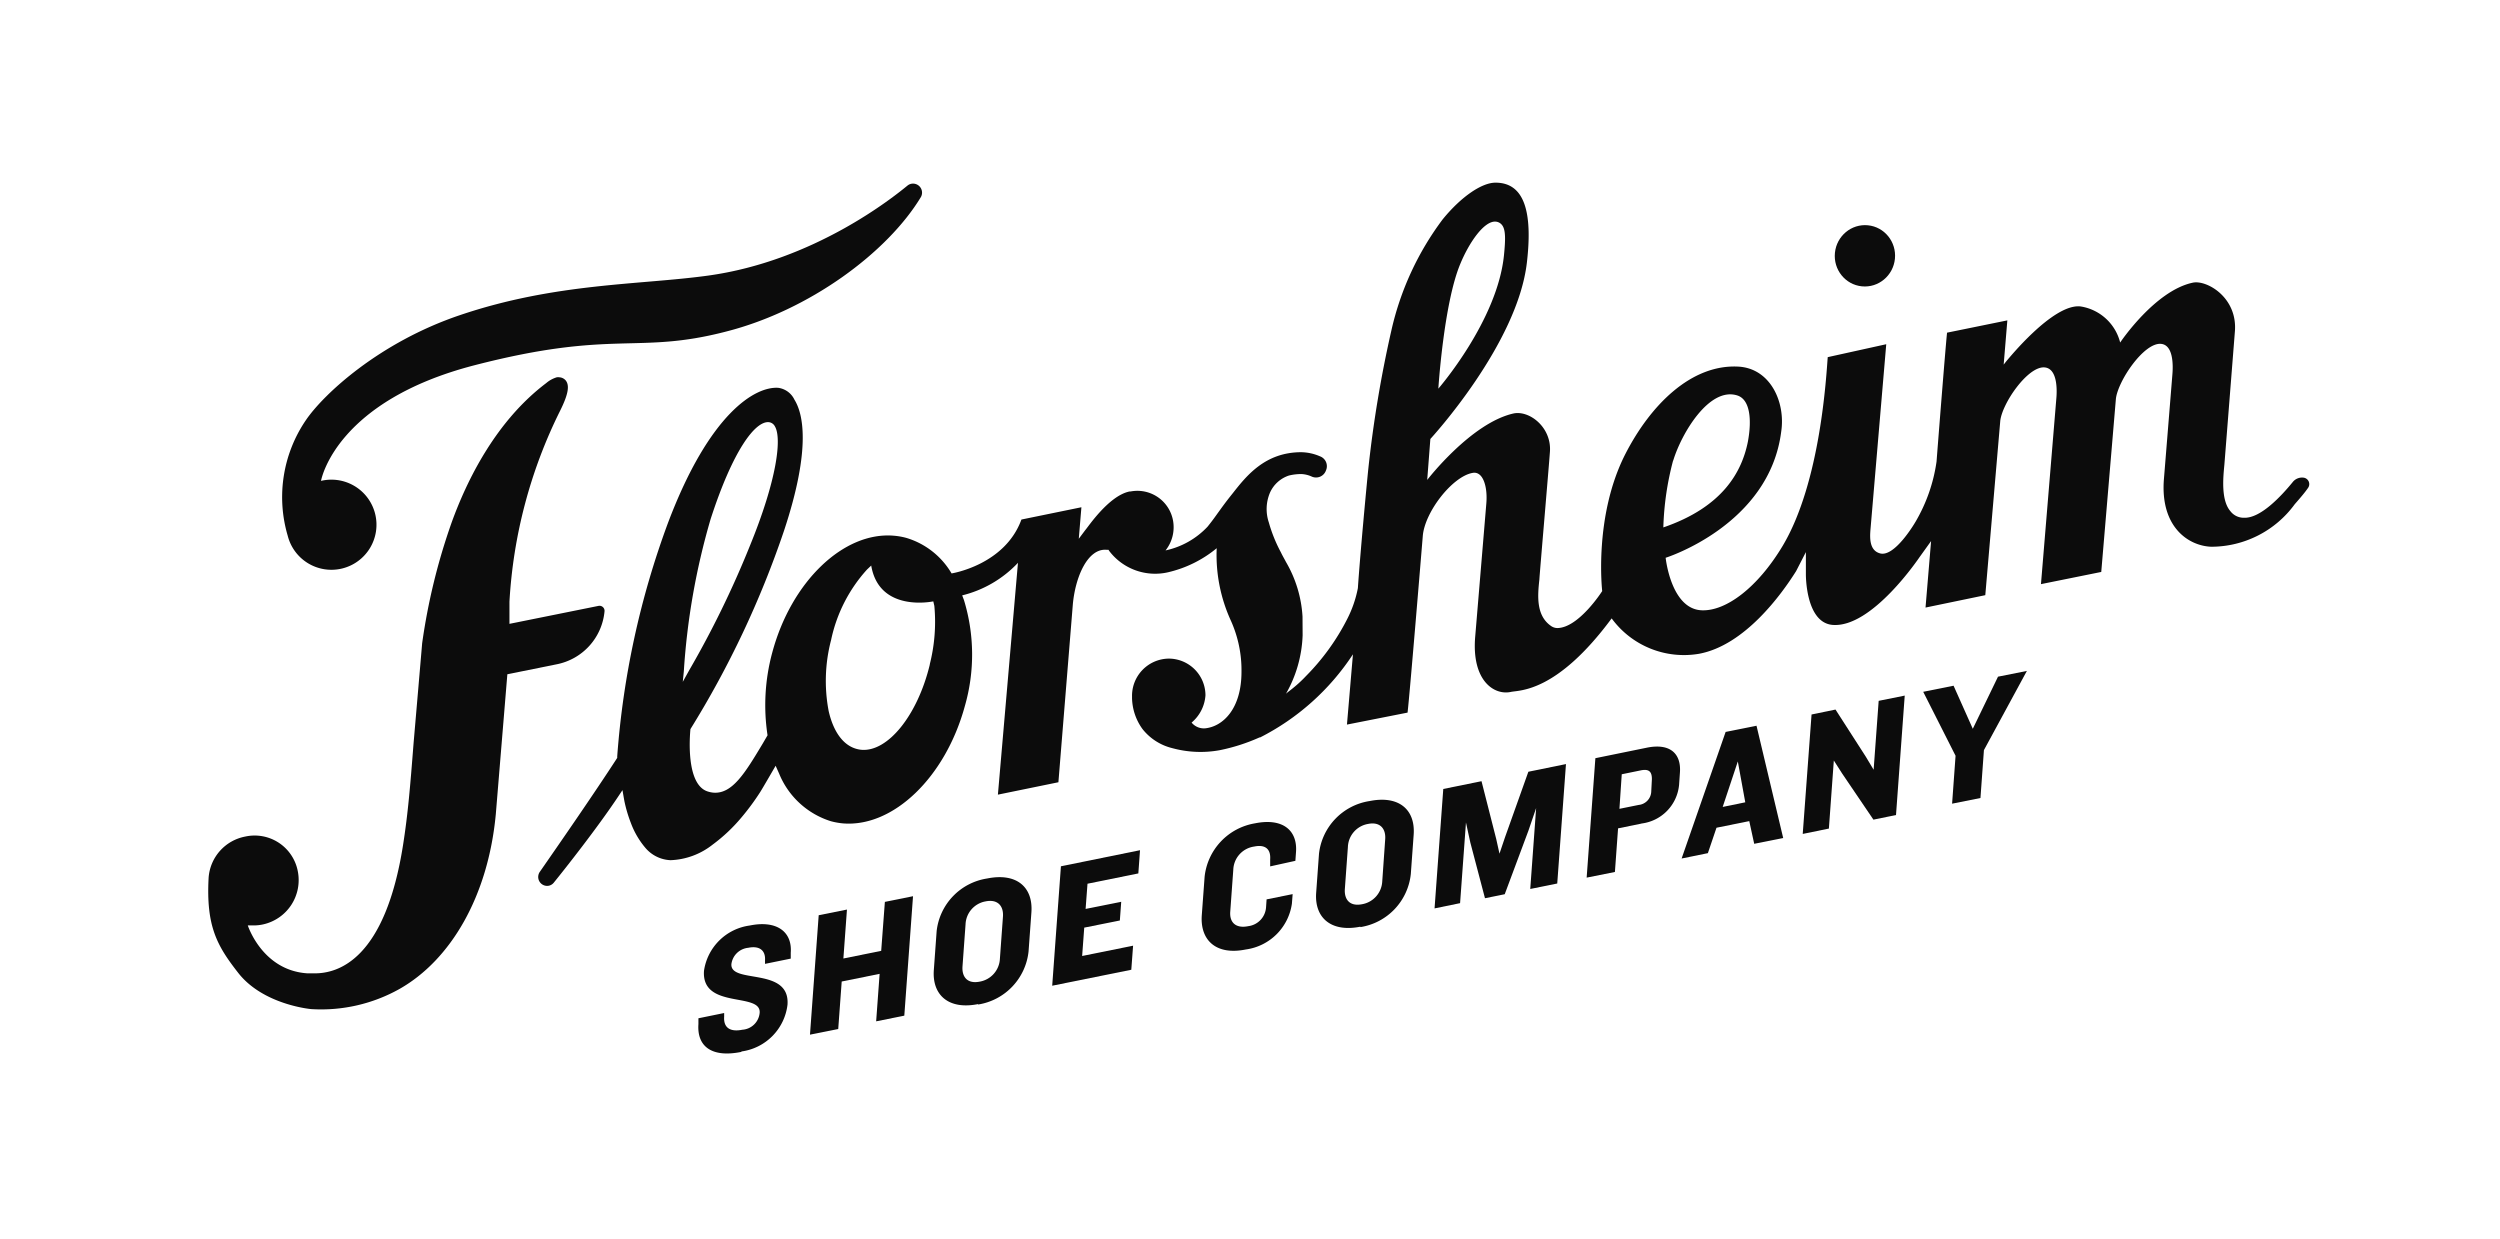 <svg xmlns:xlink="http://www.w3.org/1999/xlink" xmlns="http://www.w3.org/2000/svg" id="Layer_1" data-name="Layer 1" width="238" height="118" viewBox="0 0 238 118"><title>FL Logo White</title><g style="opacity:0.95"><path d="M70.58,100.14c-2.8.57-4.24-.5-4.09-2.64l0-.56,2.45-.5,0,.34c-.08,1.13.65,1.47,1.74,1.25a1.77,1.77,0,0,0,1.64-1.61c.15-2-5.56-.3-5.3-4a5.09,5.09,0,0,1,4.35-4.31c2.6-.53,4.06.61,3.91,2.59l0,.56-2.45.5,0-.34c.06-.89-.47-1.42-1.6-1.19a1.79,1.79,0,0,0-1.6,1.55c-.14,1.93,5.6.23,5.34,3.87a5.1,5.1,0,0,1-4.39,4.45" style="fill:#000"/><polygon points="83.41 97.23 83.74 92.71 80.13 93.44 79.8 97.96 77.11 98.5 77.94 87.13 80.63 86.59 80.29 91.25 83.89 90.52 84.24 85.86 86.92 85.32 86.09 96.69 83.41 97.23" style="fill:#000"/><path d="M93.11,95.59c-2.79.56-4.38-.85-4.21-3.24l.27-3.72a5.71,5.71,0,0,1,4.82-5c2.79-.56,4.37.82,4.2,3.22l-.27,3.72a5.73,5.73,0,0,1-4.8,5.06m2.36-8.35c.08-1-.47-1.7-1.64-1.47A2.31,2.31,0,0,0,91.92,88l-.29,4c-.07,1,.46,1.69,1.65,1.45a2.32,2.32,0,0,0,1.91-2.17Z" style="fill:#000"/><polygon points="100.17 93.84 101 82.47 108.53 80.94 108.37 83.15 103.53 84.13 103.35 86.53 106.74 85.85 106.61 87.63 103.22 88.31 103.02 91.01 107.87 90.03 107.7 92.32 100.17 93.84" style="fill:#000"/><path d="M120.92,82.48l0-.67c.07-1-.49-1.43-1.51-1.22a2.31,2.31,0,0,0-2,2.2l-.29,4c-.08,1.06.56,1.62,1.72,1.38a1.94,1.94,0,0,0,1.69-1.82l.05-.73,2.48-.5-.07.9a5.13,5.13,0,0,1-4.39,4.37c-2.85.58-4.36-.9-4.19-3.26l.27-3.67a5.78,5.78,0,0,1,4.8-5.08c2.63-.53,4.05.66,3.9,2.73l-.06.84Z" style="fill:#000"/><path d="M129.51,88.22c-2.79.56-4.39-.85-4.21-3.24l.27-3.72a5.72,5.72,0,0,1,4.82-5c2.79-.56,4.37.82,4.19,3.22l-.27,3.72a5.72,5.72,0,0,1-4.8,5.06m2.36-8.35c.08-1-.47-1.71-1.64-1.47a2.31,2.31,0,0,0-1.91,2.19l-.29,4c-.07,1,.46,1.69,1.65,1.45a2.32,2.32,0,0,0,1.91-2.17Z" style="fill:#000"/><polygon points="145.68 84.63 146.24 76.93 145.51 79.07 143.25 85.13 141.37 85.51 139.97 80.19 139.56 78.3 139 85.98 136.57 86.48 137.4 75.11 141.04 74.37 142.44 79.87 142.75 81.27 143.28 79.7 145.5 73.47 149.08 72.74 148.25 84.11 145.68 84.63" style="fill:#000"/><path d="M156.25,78.41l-2.21.45-.3,4.15-2.69.54.83-11.37,4.9-1c2.21-.45,3.28.56,3.15,2.36l-.08,1.16a4.09,4.09,0,0,1-3.59,3.7m1-4.23c0-.67-.24-1-1.06-.83l-1.81.37L154.17,77l1.83-.37a1.33,1.33,0,0,0,1.2-1.3Z" style="fill:#000"/><path d="M167,80.33l-.47-2.16-3.12.63-.82,2.42-2.5.51,4.19-12.05,2.94-.59,2.54,10.69Zm-1.56-7.84L164,76.82l2.15-.44Z" style="fill:#000"/><polygon points="178.35 78.03 175.38 73.65 174.58 72.4 174.11 78.88 171.62 79.39 172.46 68.02 174.74 67.55 177.62 72.03 178.37 73.28 178.85 66.72 181.33 66.22 180.5 77.59 178.35 78.03" style="fill:#000"/><polygon points="188.87 71.41 188.54 75.97 185.84 76.51 186.17 71.95 183.09 65.86 185.98 65.28 187.81 69.38 190.21 64.42 192.96 63.87 188.87 71.41" style="fill:#000"/><ellipse cx="177.53" cy="24.34" rx="2.92" ry="2.87" transform="translate(135.78 198.61) rotate(-84.33)" style="fill:#000"/><path d="M165.46,34.9c-4.44-.22-8.33,3.62-10.75,8.37-3,5.92-2.18,13-2.18,13s-2.24,3.52-4.29,3.52a1.06,1.06,0,0,1-.6-.21c-1.42-1-1.26-2.88-1.09-4.42,0-.25.89-10.56,1-12.11.2-2.32-1.91-4-3.45-3.69-4.05.9-8.23,6.33-8.23,6.33l.3-3.9c.08-.09,8.29-9,9.19-16.8.57-4.9-.28-7.61-3-7.6-1.25,0-3.19,1.26-5,3.47a27.8,27.8,0,0,0-4.91,10.64,114.14,114.14,0,0,0-2.18,13.07c-.13,1.23-.78,8.12-1,11.42v0a11,11,0,0,1-1,2.91,21.57,21.57,0,0,1-3.93,5.45c-1,1.07-1.85,1.58-1.93,1.72a12.06,12.06,0,0,0,1.6-5.59L124,58.69a11.63,11.63,0,0,0-1.57-5.18c-.16-.31-.33-.59-.48-.91a14.07,14.07,0,0,1-1.16-2.87,4,4,0,0,1,.1-2.8,3,3,0,0,1,1.82-1.66,4.93,4.93,0,0,1,1.19-.14,2.69,2.69,0,0,1,1,.25,1,1,0,0,0,1.33-.59,1,1,0,0,0-.57-1.35,4.67,4.67,0,0,0-1.78-.39c-3.43,0-5.21,2.24-6.5,3.88l-.2.25c-.57.72-.86,1.13-1.15,1.53s-.54.77-1.07,1.43a7.7,7.7,0,0,1-4,2.26,3.55,3.55,0,0,0,.72-2.8,3.45,3.45,0,0,0-4.06-2.81l-.09,0c-2,.41-4,3.46-4.2,3.66l-.63.84.25-3-5.71,1.17c-1.58,4.34-6.65,5.13-6.65,5.13a7.48,7.48,0,0,0-4.3-3.38,6.6,6.6,0,0,0-1.19-.21c-4.79-.41-9.77,4.37-11.58,11.12A19.14,19.14,0,0,0,73.07,70l-.46.79c-1.68,2.8-2.9,4.82-4.7,4.67a2.49,2.49,0,0,1-.53-.11c-2.13-.66-1.7-5.41-1.65-5.94a91.13,91.13,0,0,0,8.9-18.86c2.66-8,1.78-11.25,1-12.5a2,2,0,0,0-1.55-1.13c-2.15-.14-6.51,2.34-10.48,12.84A80.89,80.89,0,0,0,58.76,72v.08l0,.07C56.6,75.49,53.17,80.44,51.39,83a.85.85,0,0,0,.86,1.32.83.83,0,0,0,.47-.29c1.07-1.32,4.12-5.18,6.12-8.18l.42-.63s.17,1,.2,1.13a13.16,13.16,0,0,0,.6,2,7.88,7.88,0,0,0,1.36,2.34,3.31,3.31,0,0,0,2.42,1.2,6.86,6.86,0,0,0,4-1.48,15.76,15.76,0,0,0,2.74-2.58,22.77,22.77,0,0,0,1.8-2.44c.23-.36,1.46-2.49,1.46-2.49l.33.74a7.85,7.85,0,0,0,4.93,4.54,6.62,6.62,0,0,0,1.19.21C85.05,78.75,90,74,91.85,67.23a17.73,17.73,0,0,0-.08-10.1l-.17-.45a10.85,10.85,0,0,0,5.31-3.1L95,75.65l5.76-1.18,1.37-16.89c.23-2.66,1.42-5.4,3.22-5.24l.18,0a1.15,1.15,0,0,0,.09.14,5.49,5.49,0,0,0,5.58,2,11.27,11.27,0,0,0,4.63-2.29A15,15,0,0,0,117.14,59a11.49,11.49,0,0,1,1.05,4.95c0,3.53-1.75,5.17-3.39,5.38a1.51,1.51,0,0,1-1.36-.54,3.72,3.72,0,0,0,1.32-2.59,3.5,3.5,0,0,0-3.54-3.5,3.54,3.54,0,0,0-3.45,3.6v.17a5.2,5.2,0,0,0,1,2.94h0a5.17,5.17,0,0,0,2.82,1.81,10.18,10.18,0,0,0,4.52.2,17.88,17.88,0,0,0,3.8-1.22l.06,0a23.06,23.06,0,0,0,8.83-7.91l-.57,6.69L134,67.84c.21-1.78,1.3-15,1.45-16.82.19-2.29,2.82-5.66,4.74-6,1-.19,1.44,1.32,1.31,2.89L140.44,60.6c-.36,4.2,1.8,5.62,3.4,5.27.84-.18,4.35.08,9.59-7a8.52,8.52,0,0,0,8.32,3.37c4.35-.81,7.84-5.64,9.24-7.87l.93-1.81,0,2.08s-.06,4.62,2.53,4.85c3.77.32,8.27-6.43,8.32-6.49l1.07-1.49-.53,6.33L189,56.66l1.42-16.53c.13-1.67,2.65-5.34,4.26-5.15,1.32.16,1.12,2.57,1.08,3l-1.46,17.63,5.74-1.16L201.43,38c.16-1.69,2.69-5.46,4.33-5.26,1.1.13,1.14,1.89,1.05,2.92l-.8,9.88c-.4,4.66,2.37,6.44,4.51,6.51A9.85,9.85,0,0,0,218.46,48c.58-.66,1-1.16,1.25-1.53a.62.62,0,0,0-.44-1,1.13,1.13,0,0,0-1,.42c-1.16,1.42-3.1,3.47-4.65,3.4a1.59,1.59,0,0,1-1.29-.63c-.91-1.06-.68-3.25-.57-4.41l1-12.67c.28-3.25-2.67-4.95-4-4.67-3.62.76-6.92,5.7-6.92,5.7a4.62,4.62,0,0,0-3.79-3.44c-2.64-.27-6.93,5.11-7,5.16l-.3.38.35-4.21-5.74,1.17c-.16,1.51-.84,10.19-1,12.27a15.64,15.64,0,0,1-2,5.73s-2,3.47-3.42,3c-1-.3-.93-1.53-.87-2.27l1.5-17.63L174,34c-.14,1.74-.67,11.93-4.31,18-2.35,3.91-5.36,6.2-7.69,6.1-2.93-.12-3.43-5-3.43-5s9.87-3.1,11-12C170,38.29,168.54,35.05,165.46,34.9ZM139,25.17c.86-2.1,2.3-4.17,3.4-4.07a.84.84,0,0,1,.59.32c.37.46.33,1.44.19,2.86-.62,6.25-6.25,12.72-6.25,12.72S137.44,28.95,139,25.17ZM65,64.91l.1-1a66.43,66.43,0,0,1,2.55-14.49c2.12-6.55,4.24-9.34,5.54-9.23a.74.74,0,0,1,.58.4c.68,1.14.19,5.12-2.42,11.47a92.42,92.42,0,0,1-5.75,11.77Zm23.52-1.65c-1.17,4.85-4,8.34-6.52,8.12a2.59,2.59,0,0,1-.4-.07c-1.29-.32-2.25-1.6-2.71-3.61a15.35,15.35,0,0,1,.23-6.77,14.38,14.38,0,0,1,3.42-6.71l.4-.38c.76,4.52,5.91,3.41,5.91,3.41l.1.43A16.48,16.48,0,0,1,88.51,63.26Zm70.77-19.41c.78-2.58,3.43-7.06,6.11-6.2,1.2.39,1.39,2.28,1,4.39-.57,2.86-2.37,6.22-8.05,8.17A27.73,27.73,0,0,1,159.28,43.84Z" style="fill:#000"/><path d="M23.35,79.64a4.18,4.18,0,0,1,5,3.3A4.32,4.32,0,0,1,25.06,88a4.14,4.14,0,0,1-.84.1l-.63,0s1.37,4.27,5.65,4.56l.55,0c2.47.08,6.88-1.4,8.58-12.21.47-3,.68-5.55,1-9.66.47-5.44.82-9.56.82-9.56A59,59,0,0,1,43,49.73c1.47-4.06,4.22-9.65,9-13.26a2.76,2.76,0,0,1,1-.55.91.91,0,0,1,.27,0,.85.85,0,0,1,.57.28c.41.48.26,1.34-.51,2.89a46.67,46.67,0,0,0-4.83,18.2l0,.58,0,1.52,8.48-1.71a.48.48,0,0,1,.57.53A5.67,5.67,0,0,1,53,63.24l-4.7.95L47.2,77.52c-.73,7.79-4.28,13.86-9.17,16.63a15.24,15.24,0,0,1-8.35,1.92c-.11,0-4.63-.42-7-3.45-2-2.56-3.07-4.41-2.82-9.05A4.3,4.3,0,0,1,23.35,79.64Z" style="fill:#000"/><path d="M86.93,17.48a.84.84,0,0,0-.54.19c-1.33,1.09-8.88,7.18-19,8.57-6.54.9-14.5.68-23.6,3.76-7.7,2.6-13,7.54-14.67,10A13,13,0,0,0,27.39,51h0a4.29,4.29,0,1,0,3.17-5.22c.08-.42,1.65-7.64,14.58-11,13.33-3.45,15.48-1,24-3.22,7.86-2,15.33-7.49,18.54-12.82A.86.86,0,0,0,86.93,17.48Z" style="fill:#000"/></g></svg>